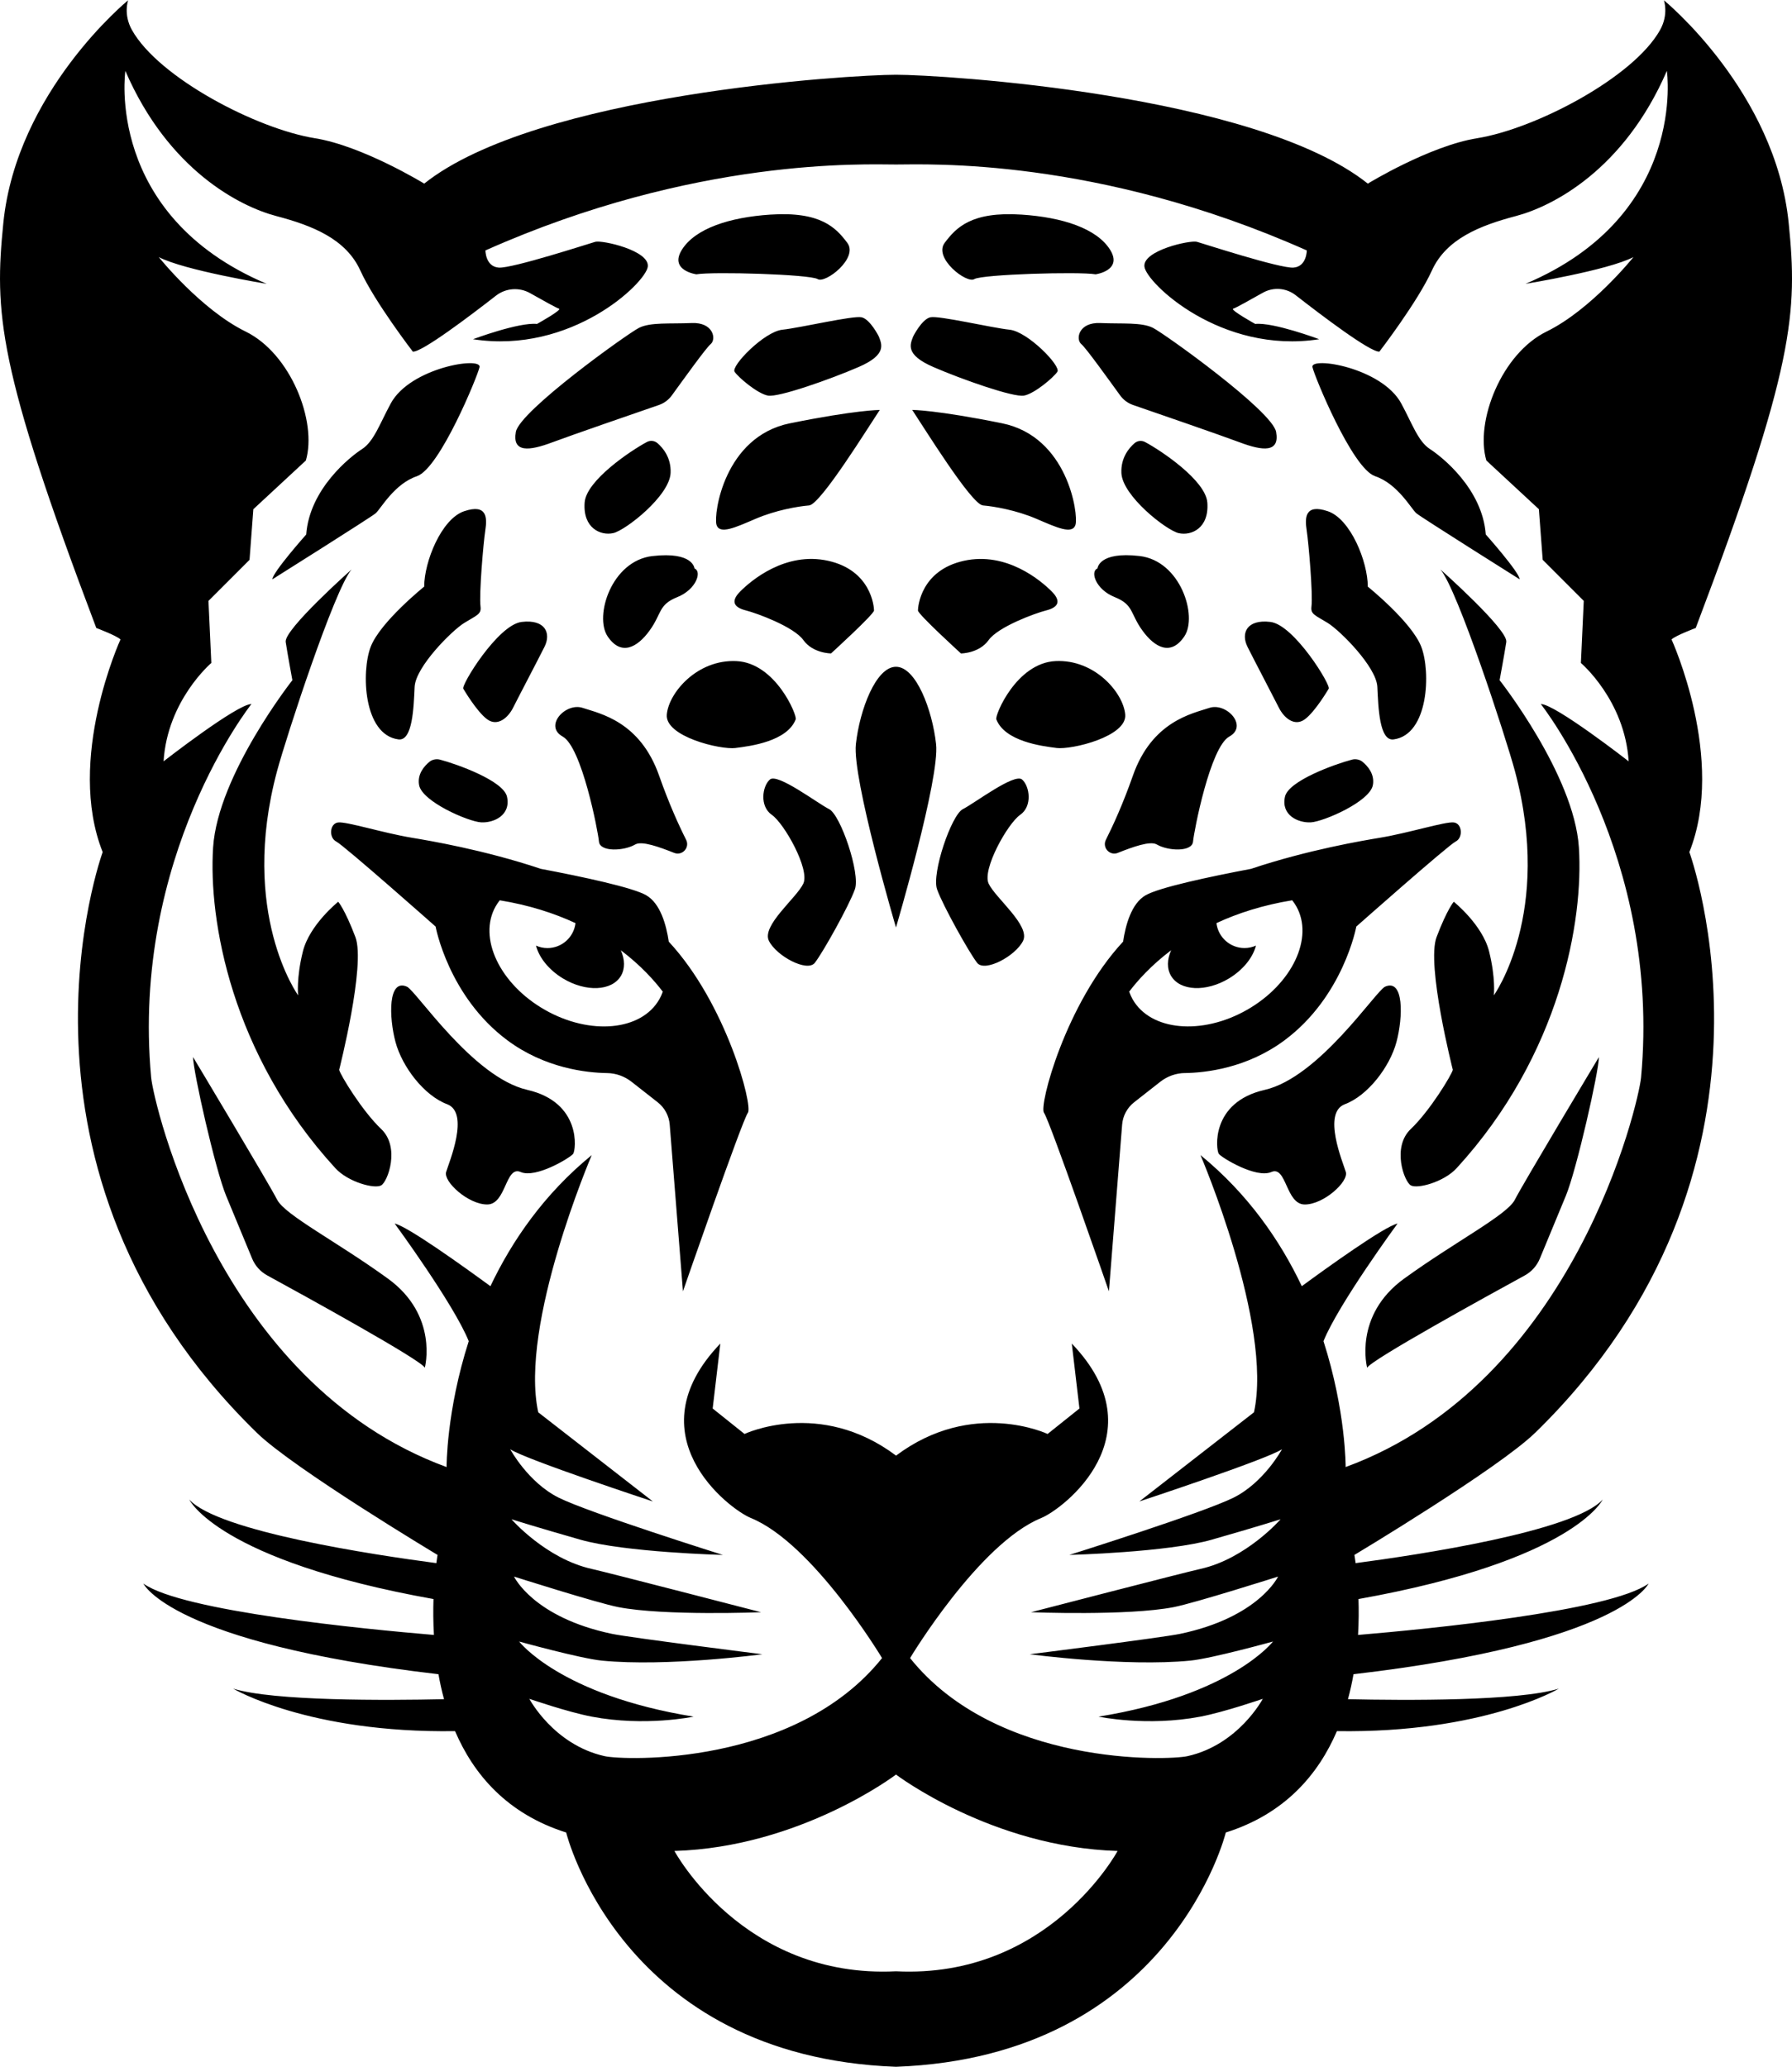 <?xml version="1.0" encoding="UTF-8"?>
<!DOCTYPE svg PUBLIC "-//W3C//DTD SVG 1.0//EN" "http://www.w3.org/TR/2001/REC-SVG-20010904/DTD/svg10.dtd">
<!-- Creator: CorelDRAW -->
<svg xmlns="http://www.w3.org/2000/svg" xml:space="preserve" width="1.445in" height="1.667in" version="1.0" shape-rendering="geometricPrecision" text-rendering="geometricPrecision" image-rendering="optimizeQuality" fill-rule="evenodd" clip-rule="evenodd"
viewBox="0 0 1445.09 1666.66"
 xmlns:xlink="http://www.w3.org/1999/xlink"
 xmlns:xodm="http://www.corel.com/coreldraw/odm/2003">
 <g id="Layer_x0020_1">
  <path fill="black" fill-rule="nonzero" d="M1238.06 1155.27c217.71,-212.57 124.26,-468.27 124.26,-468.27 29.78,-74.97 -14.37,-171.5 -14.37,-171.5 3.07,-3.07 19.51,-9.24 19.51,-9.24 80.09,-211.54 82.16,-254.68 74.96,-326.55 -10.63,-106.32 -100.64,-179.72 -100.64,-179.72 0,0 4.05,11.23 -3.08,23.98 -21.56,38.51 -100.65,79.75 -147.52,87.29 -38.51,6.2 -88.16,36.61 -88.16,36.61 -90.89,-72.41 -343.5,-87.8 -380.47,-87.8 -36.97,0 -289.58,15.41 -380.47,87.8 0,0 -49.65,-30.43 -88.16,-36.61 -46.89,-7.54 -125.96,-48.78 -147.52,-87.29 -7.14,-12.75 -3.07,-23.98 -3.07,-23.98 0,0 -90.01,73.4 -100.65,179.72 -7.19,71.87 -5.14,115.01 74.97,326.55 0,0 16.43,6.17 19.51,9.24 0,0 -44.16,96.53 -14.37,171.5 0,0 -93.45,255.7 124.26,468.27 29.61,28.92 145.81,98.58 145.81,98.58 0,0 -0.43,2.38 -0.99,6.61 -50.44,-6.67 -175.99,-25.56 -199.26,-51.29 0,0 23.15,49.17 196.96,80.26 -0.28,8.63 -0.26,18.43 0.35,28.95 -55.74,-4.69 -203.19,-19.04 -234.28,-41.43 0,0 22.14,47.96 237.94,73.11 1.17,6.65 2.66,13.39 4.48,20.14 -46.74,1.03 -137.46,1.57 -170.04,-8.53 0,0 60.48,36.05 178.94,34.28 15,34.99 42.01,66.74 89.6,81.76 0,0 44.16,180.74 265.97,188.95 221.81,-8.22 265.97,-188.95 265.97,-188.95 47.6,-15.03 74.6,-46.78 89.6,-81.76 118.45,1.77 178.94,-34.28 178.94,-34.28 -32.57,10.1 -123.28,9.57 -170.04,8.53 1.83,-6.74 3.31,-13.49 4.48,-20.14 215.79,-25.17 237.94,-73.11 237.94,-73.11 -31.08,22.37 -178.54,36.72 -234.28,41.43 0.61,-10.52 0.65,-20.32 0.35,-28.95 173.81,-31.09 196.96,-80.26 196.96,-80.26 -23.28,25.73 -148.81,44.63 -199.26,51.29 -0.56,-4.23 -0.99,-6.61 -0.99,-6.61 0,0 116.2,-69.66 145.81,-98.58l0.03 0zm-515.51 434.37c-123.23,6.17 -178.69,-97.04 -178.69,-97.04 101.67,-3.07 178.69,-61.62 178.69,-61.62 0,0 77.02,58.53 178.69,61.62 0,0 -55.46,103.21 -178.69,97.04zm254.68 -348.11c35.94,-10.27 55.46,-16.44 55.46,-16.44 0,0 -27.73,31.83 -64.7,40.05 -13.64,3.03 -136.57,34.92 -136.57,34.92 0,0 78.04,3.07 115.02,-4.1 17.26,-3.36 84.21,-24.65 84.21,-24.65 0,0 -15.41,32.85 -79.07,46.21 -14.22,2.98 -121.18,16.44 -121.18,16.44 0,0 77.02,10.27 129.4,5.14 17.38,-1.7 66.75,-15.41 66.75,-15.41 0,0 -32.85,43.14 -140.69,60.58 0,0 39.02,8.22 82.16,0 19.41,-3.7 50.31,-14.37 50.31,-14.37 0,0 -19.51,36.97 -60.58,46.21 -16.06,3.62 -154.04,8.22 -223.86,-79.07 0,0 55.46,-92.43 105.77,-112.96 17.76,-7.24 95.5,-66.75 24.65,-140.69l6.17 52.37 -25.68 20.53c0,0 -60.58,-28.75 -122.21,17.46 -61.61,-46.21 -122.2,-17.46 -122.2,-17.46l-25.68 -20.53 6.17 -52.37c-70.85,73.94 6.88,133.43 24.65,140.69 50.31,20.54 105.77,112.96 105.77,112.96 -69.83,87.28 -207.81,82.69 -223.86,79.07 -41.07,-9.24 -60.58,-46.21 -60.58,-46.21 0,0 30.92,10.68 50.31,14.37 43.12,8.22 82.16,0 82.16,0 -107.82,-17.46 -140.69,-60.58 -140.69,-60.58 0,0 49.37,13.7 66.75,15.41 52.36,5.14 129.38,-5.14 129.38,-5.14 0,0 -106.96,-13.44 -121.18,-16.44 -63.67,-13.34 -79.07,-46.21 -79.07,-46.21 0,0 66.95,21.3 84.21,24.65 36.97,7.19 115.01,4.1 115.01,4.1 0,0 -122.95,-31.88 -136.57,-34.92 -36.97,-8.22 -64.7,-40.05 -64.7,-40.05 0,0 19.51,6.17 55.46,16.44 35.94,10.27 115.01,12.32 115.01,12.32 0,0 -107.82,-33.9 -132.47,-46.21 -24.65,-12.32 -39.02,-39.02 -39.02,-39.02 12.32,8.22 115.02,42.1 115.02,42.1l-92.43 -71.89c-15.41,-70.85 43.14,-207.44 43.14,-207.44 -38.51,31.48 -64.35,69.2 -81.7,105.72 -20.42,-14.96 -66.5,-48.13 -77.21,-50.52 0,0 47.81,65.16 59.72,94.87 -18.15,56.57 -17.87,101.52 -17.87,101.52 -184.83,-67.78 -236.41,-294.38 -238.24,-314.24 -16.43,-178.69 80.87,-301.14 80.87,-301.14 -11.56,0 -70.85,46.21 -70.85,46.21 3.07,-49.29 38.51,-79.33 38.51,-79.33l-2.31 -50.07 33.12 -33.12 3.07 -40.82 42.36 -39.29c9.24,-31.58 -12.32,-86.26 -48.53,-103.97 -36.19,-17.71 -70.09,-60.07 -70.09,-60.07 20.8,10.78 87.04,21.56 87.04,21.56 -130.94,-55.46 -113.99,-171.74 -113.99,-171.74 34.66,80.09 92.43,109.36 121.69,117.07 29.27,7.7 56.22,18.48 67.78,43.9 11.56,25.41 42.36,65.46 42.36,65.46 7.28,0.56 46.25,-28.95 67.03,-45.14 7.94,-6.18 18.82,-6.98 27.58,-2.02 9.89,5.61 21.51,12.07 23.23,12.5 3.07,0.78 -17.71,12.32 -17.71,12.32 -14.63,-1.54 -51.6,12.32 -51.6,12.32 79.33,12.31 139.4,-45.44 140.94,-58.53 1.54,-13.1 -36.97,-21.56 -42.36,-20.02 -5.39,1.54 -67.02,21.56 -77.8,20.8 -10.78,-0.78 -10.78,-13.85 -10.78,-13.85 169.44,-75.48 306.53,-69.31 331.19,-69.31 24.65,0 161.74,-6.15 331.18,69.31 0,0 0,13.09 -10.78,13.85 -10.78,0.78 -72.41,-19.26 -77.8,-20.8 -5.39,-1.54 -43.9,6.93 -42.36,20.02 1.54,13.09 61.61,70.85 140.94,58.53 0,0 -36.97,-13.86 -51.6,-12.32 0,0 -20.8,-11.56 -17.71,-12.32 1.75,-0.44 13.76,-7.13 23.78,-12.8 8.45,-4.8 18.92,-4.02 26.57,1.95 20.65,16.11 60.17,46.08 67.5,45.5 0,0 30.8,-40.05 42.36,-65.46 11.56,-25.41 38.51,-36.19 67.78,-43.9 29.26,-7.7 87.04,-36.97 121.69,-117.07 0,0 16.95,116.3 -113.99,171.74 0,0 66.24,-10.78 87.04,-21.56 0,0 -33.89,42.36 -70.09,60.07 -36.2,17.71 -57.77,72.41 -48.53,103.97l42.36 39.29 3.07 40.82 33.12 33.12 -2.31 50.07c0,0 35.43,30.04 38.51,79.33 0,0 -59.31,-46.21 -70.85,-46.21 0,0 97.3,122.45 80.87,301.14 -1.82,19.86 -53.41,246.46 -238.24,314.24 0,0 0.28,-44.96 -17.87,-101.52 11.91,-29.71 59.72,-94.87 59.72,-94.87 -10.71,2.38 -56.81,35.55 -77.21,50.52 -17.35,-36.53 -43.19,-74.24 -81.7,-105.72 0,0 58.53,136.57 43.14,207.44l-92.43 71.89c0,0 102.7,-33.9 115.02,-42.1 0,0 -14.37,26.7 -39.02,39.02 -24.65,12.31 -132.47,46.21 -132.47,46.21 0,0 79.07,-2.05 115.01,-12.32l-0.05 0zm237.46 -723.97c1.54,-10.02 -53.14,-58.53 -53.14,-58.53 13.86,16.17 52.74,135.23 60.07,162.5 30.8,114.75 -16.95,180.99 -16.95,180.99 0,0 1.54,-13.86 -3.85,-35.43 -5.39,-21.56 -28.49,-40.05 -28.49,-40.05 0,0 -5.39,6.17 -13.85,28.49 -8.46,22.34 13.09,107.06 13.09,107.06 -0.78,3.85 -18.48,33.12 -33.89,47.75 -15.41,14.63 -5.39,42.36 0,45.44 5.39,3.07 26.7,-2.67 36.97,-13.86 83.94,-91.65 102.43,-200.25 98.58,-258.78 -3.85,-58.53 -63.92,-134.79 -63.92,-134.79 0,0 3.85,-20.8 5.39,-30.8l0 0.02zm-97.81 278.04c-7.48,3.36 -53.14,73.17 -97.04,83.19 -43.9,10.02 -39.28,48.53 -36.97,51.6 2.31,3.08 30.04,20.02 42.36,14.63 12.32,-5.39 11.56,26.19 26.95,26.19 15.39,0 35.43,-18.49 33.12,-26.19 -2.31,-7.7 -19.26,-47.75 -0.78,-54.68 18.48,-6.93 36.19,-30.04 41.58,-50.07 5.39,-20.02 6.17,-51.6 -9.24,-44.68l0.02 0zm-294.2 -138.64c10.02,-6.93 7.7,-23.1 1.54,-28.49 -6.17,-5.39 -38.51,19.26 -47.75,23.88 -9.24,4.61 -25.33,51.82 -20.8,64.7 4.63,13.09 26.19,51.6 32.34,59.31 6.17,7.7 30.8,-5.39 36.97,-17.71 6.17,-12.32 -22.34,-34.66 -27.73,-46.22 -5.39,-11.56 15.41,-48.53 25.41,-55.45l0.02 -0.02zm29.26 -53.92c12.32,1.54 57,-9.24 55.46,-26.95 -1.54,-17.71 -24.65,-44.68 -56.22,-43.14 -31.58,1.54 -49.01,43.76 -47.75,46.97 6.93,17.71 36.19,21.56 48.53,23.1l-0.02 0.02zm-398.2 -9.22c15.41,8.46 28.5,76.24 29.27,84.72 0.78,8.47 20.02,7.7 29.26,2.31 5.31,-3.09 19.35,2.02 31.37,6.78 6.55,2.6 12.81,-4.26 9.66,-10.55 -5.91,-11.72 -13.87,-29.22 -21.76,-51.69 -15.41,-43.9 -47.75,-50.07 -61.61,-54.68 -13.85,-4.63 -31.58,14.63 -16.17,23.1l-0.02 0zm447.7 93.8c12.02,-4.76 26.06,-9.87 31.37,-6.78 9.24,5.39 28.49,6.17 29.27,-2.31 0.78,-8.46 13.85,-76.26 29.26,-84.72 15.41,-8.46 -2.31,-27.72 -16.17,-23.09 -13.86,4.61 -46.21,10.78 -61.61,54.68 -7.89,22.47 -15.86,39.96 -21.76,51.69 -3.16,6.28 3.11,13.15 9.65,10.55l-0.02 0zm-16.39 -229.37c-6.17,2.31 -1.54,16.95 13.86,23.1 15.41,6.17 12.31,13.09 22.34,26.95 10.02,13.85 23.1,20.8 33.89,4.61 10.78,-16.17 -3.07,-60.85 -36.19,-64.7 -33.12,-3.85 -33.9,10.02 -33.9,10.02l0 0.02zm120.92 63.16c5.39,10.78 21.56,41.59 25.41,49.29 3.85,7.7 12.32,15.41 20.8,9.24 8.47,-6.17 19.26,-24.65 19.26,-24.65 2.31,-2.31 -27.73,-51.6 -46.97,-53.92 -19.25,-2.31 -23.88,9.24 -18.49,20.02l-0.02 0.02zm51.6 -32.34c-0.78,6.17 3.07,6.93 13.09,13.1 10.02,6.17 39.29,35.43 40.05,51.6 0.78,16.17 1.54,43.9 13.1,42.36 28.32,-3.77 30.04,-54.68 22.33,-74.7 -7.7,-20.02 -43.14,-48.53 -43.14,-48.53 0,-20.02 -13.85,-54.68 -32.34,-60.85 -18.48,-6.17 -18.48,5.39 -16.94,15.41 1.54,10.02 5.13,51.42 3.85,61.61l0 0zm-721.33 -105.26c18.4,-6.13 49.09,-81.13 50.46,-87.96 1.74,-8.71 -55.92,0.38 -71.59,29.32 -8.86,16.37 -13.64,30.69 -23.18,36.82 -9.54,6.14 -42.28,32.04 -45,68.87 0,0 -27.28,30.69 -27.28,36.15 0,0 79.1,-49.77 83.19,-53.18 4.08,-3.4 15,-23.85 33.42,-29.99l0 -0.02zm772.58 0c18.41,6.13 29.32,26.59 33.42,29.99 4.09,3.41 83.19,53.17 83.19,53.17 0,-5.45 -27.28,-36.14 -27.28,-36.14 -2.72,-36.82 -35.45,-62.73 -45,-68.87 -9.54,-6.13 -14.32,-20.45 -23.18,-36.82 -15.68,-28.93 -73.33,-38.03 -71.59,-29.31 1.35,6.81 32.04,81.81 50.46,87.96l0 0.02zm-236.87 -106.55c3.94,3.29 21.86,28.39 31.37,41.45 2.61,3.59 6.25,6.28 10.45,7.72 18.35,6.31 70.87,24.45 86.03,30.14 18.48,6.93 32.34,8.46 29.26,-8.46 -3.07,-16.95 -90.11,-79.33 -99.35,-83.94 -9.24,-4.61 -24.65,-3.07 -42.36,-3.85 -17.71,-0.78 -20.02,13.09 -15.41,16.95l0.02 0zm78.56 152.5c10.02,2.31 24.65,-3.85 23.1,-24.65 -1.32,-17.81 -37.07,-41.81 -50.23,-48.84 -2.74,-1.45 -6.1,-1.11 -8.45,0.93 -4.51,3.88 -11.14,11.76 -10.63,24.04 0.78,18.48 36.19,46.21 46.21,48.53zm-157.89 -22.34c9.24,0.78 26.95,3.85 43.14,10.78 16.17,6.93 29.26,13.1 31.58,4.61 2.31,-8.46 -6.17,-70.85 -59.31,-81.65 -53.14,-10.78 -72.41,-10.78 -72.41,-10.78 9.24,13.85 47.75,76.24 57,77.02l0 0.02zm-40.05 -111.67c23.1,10.02 64.7,24.65 73.17,23.1 8.46,-1.54 23.87,-14.63 26.95,-19.26 3.08,-4.61 -23.87,-32.34 -38.51,-33.89 -14.63,-1.54 -56.99,-11.56 -63.92,-10.02 -6.93,1.54 -13.85,15.41 -13.85,15.41 -2.31,6.17 -6.93,14.63 16.17,24.65l0 0.02zm33.12 -70.87c6.17,-3.85 84.72,-6.17 97.82,-3.85 0,0 22.34,-3.07 11.56,-20.02 -10.78,-16.95 -38.2,-25.98 -71.22,-28.14 -40.46,-2.67 -52.79,10.43 -62.04,22.75 -9.24,12.31 17.71,33.12 23.87,29.26zm-10.78 301.92c0,0 14.63,0 22.34,-10.78 7.7,-10.78 37.7,-21.74 46.21,-23.87 9.24,-2.31 13.09,-6.93 4.61,-15.41 -8.47,-8.47 -36.19,-32.34 -70.85,-24.65 -34.66,7.7 -36.97,36.97 -36.97,40.05 0,3.07 34.66,34.65 34.66,34.65l0 0.02zm357.36 504.22c-41.07,29.78 -29.78,71.89 -29.78,71.89 2.61,-6.09 97.74,-58.42 127.04,-74.44 5.52,-3.01 9.82,-7.8 12.22,-13.62 5.92,-14.32 17.21,-41.63 20.93,-50.56 8.7,-20.88 26.7,-100.65 26.7,-111.94 0,0 -61.61,102.69 -67.78,115.01 -6.17,12.32 -48.26,33.9 -89.33,63.67l0 -0.02zm-824.87 -75.23c5.39,-3.07 15.41,-30.8 0,-45.44 -15.41,-14.63 -33.12,-43.9 -33.89,-47.75 0,0 21.56,-84.72 13.09,-107.06 -8.46,-22.34 -13.85,-28.49 -13.85,-28.49 0,0 -23.1,18.48 -28.49,40.05 -5.39,21.56 -3.85,35.43 -3.85,35.43 0,0 -47.75,-66.24 -16.95,-180.99 7.33,-27.28 46.21,-146.33 60.07,-162.5 0,0 -54.68,48.53 -53.14,58.53 1.54,10.02 5.39,30.8 5.39,30.8 0,0 -60.07,76.26 -63.92,134.79 -3.85,58.53 14.63,167.13 98.58,258.78 10.27,11.19 31.58,16.95 36.97,13.85l0 -0.02zm117.84 -77.02c-43.9,-10.02 -89.58,-79.83 -97.04,-83.19 -15.41,-6.93 -14.63,24.65 -9.24,44.68 5.39,20.02 23.1,43.14 41.58,50.07 18.49,6.93 1.54,46.97 -0.78,54.68 -2.31,7.7 17.71,26.19 33.12,26.19 15.41,0 14.63,-31.58 26.95,-26.19 12.31,5.39 40.04,-11.56 42.36,-14.63 2.31,-3.07 6.93,-41.58 -36.97,-51.6l0.02 0zm243.37 -226.42c-9.24,-4.61 -41.59,-29.27 -47.75,-23.88 -6.17,5.39 -8.46,21.56 1.54,28.49 10.02,6.93 30.8,43.9 25.41,55.45 -5.39,11.56 -33.89,33.9 -27.73,46.22 6.17,12.31 30.81,25.41 36.97,17.71 6.17,-7.71 27.73,-46.22 32.34,-59.31 4.55,-12.86 -11.56,-60.07 -20.8,-64.7l0.02 0.02zm-75.46 -49.31c12.32,-1.54 41.59,-5.39 48.53,-23.1 1.26,-3.2 -16.17,-45.44 -47.75,-46.97 -31.58,-1.54 -54.68,25.41 -56.22,43.14 -1.54,17.71 43.14,28.49 55.45,26.95l-0.02 -0.02zm-67.01 -154.8c-33.12,3.85 -46.98,48.53 -36.2,64.7 10.78,16.17 23.88,9.24 33.9,-4.61 10.02,-13.85 6.93,-20.8 22.34,-26.95 15.41,-6.17 20.02,-20.8 13.85,-23.1 0,0 -0.78,-13.85 -33.89,-10.02l0 -0.02zm-152.5 107.04c0,0 10.78,18.49 19.26,24.65 8.47,6.17 16.95,-1.54 20.8,-9.24 3.85,-7.71 20.02,-38.51 25.41,-49.29 5.39,-10.78 0.78,-22.34 -18.48,-20.02 -19.24,2.31 -49.29,51.61 -46.97,53.92l-0.02 -0.02zm0.78 -143.24c-18.48,6.17 -32.34,40.82 -32.34,60.85 0,0 -35.43,28.49 -43.14,48.53 -7.7,20.02 -6,70.93 22.34,74.7 11.56,1.54 12.32,-26.19 13.09,-42.36 0.78,-16.17 30.04,-45.44 40.05,-51.6 10.02,-6.17 13.85,-6.93 13.09,-13.09 -1.27,-10.2 2.31,-51.61 3.85,-61.61 1.54,-10.02 1.54,-21.56 -16.94,-15.41l0 0zm70.85 -55.46c15.16,-5.69 67.69,-23.83 86.03,-30.14 4.2,-1.45 7.84,-4.13 10.45,-7.72 9.51,-13.06 27.43,-38.16 31.37,-41.45 4.63,-3.85 2.31,-17.71 -15.41,-16.95 -17.71,0.78 -33.12,-0.78 -42.36,3.85 -9.24,4.63 -96.28,67.02 -99.35,83.94 -3.07,16.95 10.78,15.41 29.27,8.46l0.02 0zm84.87 0.59c-2.35,-2.03 -5.7,-2.38 -8.45,-0.93 -13.16,7.03 -48.93,31.04 -50.23,48.84 -1.54,20.8 13.09,26.95 23.1,24.65 10.02,-2.31 45.44,-30.04 46.22,-48.53 0.51,-12.29 -6.12,-20.16 -10.63,-24.04zm560.15 255.26c-13.68,3.6 -51.24,17.03 -54.07,29.89 -3.31,15.03 10.7,21.23 20.85,20.7 10.14,-0.53 47.7,-16.7 50.05,-30.13 1.56,-8.93 -4.37,-15.44 -8.5,-18.81 -2.17,-1.75 -5.47,-2.41 -8.31,-1.65l-0.02 0zm-735.52 0c-2.85,-0.74 -6.15,-0.1 -8.32,1.65 -4.15,3.37 -10.07,9.89 -8.5,18.81 2.35,13.43 39.9,29.6 50.05,30.13 10.13,0.53 24.16,-5.67 20.85,-20.7 -2.83,-12.86 -40.39,-26.29 -54.07,-29.89l-0.02 0zm282.28 -271.26c-53.14,10.78 -61.61,73.17 -59.31,81.65 2.31,8.47 15.41,2.31 31.58,-4.61 16.17,-6.93 33.89,-10.02 43.14,-10.78 9.24,-0.78 47.75,-63.16 56.99,-77.02 0,0 -19.26,0 -72.4,10.78l0 -0.02zm-44.68 -41.58c3.07,4.61 18.48,17.71 26.95,19.26 8.47,1.54 50.07,-13.09 73.17,-23.1 23.1,-10.02 18.48,-18.48 16.17,-24.65 0,0 -6.93,-13.86 -13.85,-15.41 -6.93,-1.54 -49.29,8.46 -63.92,10.02 -14.63,1.54 -41.58,29.26 -38.51,33.89l0 -0.02zm-30.8 -78.56c13.09,-2.31 91.65,0 97.81,3.85 6.17,3.85 33.12,-16.94 23.88,-29.26 -9.24,-12.32 -21.56,-25.41 -62.04,-22.75 -33,2.17 -60.43,11.19 -71.21,28.14 -10.78,16.95 11.56,20.02 11.56,20.02zm86.26 294.97c7.7,10.78 22.33,10.78 22.33,10.78 0,0 34.66,-31.58 34.66,-34.65 0,-3.08 -2.31,-32.34 -36.97,-40.05 -34.66,-7.7 -62.39,16.17 -70.85,24.65 -8.47,8.46 -4.61,13.09 4.63,15.41 8.51,2.13 38.51,13.09 46.21,23.87l-0.02 -0.02zm107.04 83.94c-3.07,-27.73 -16.17,-62.39 -32.34,-62.39 -16.17,0 -29.26,34.66 -32.34,62.39 -3.07,27.73 32.34,147.87 32.34,147.87 0,0 35.43,-120.14 32.34,-147.87zm-531.42 367.38c-6.17,-12.32 -67.77,-115.01 -67.77,-115.01 0,11.29 18,91.06 26.7,111.94 3.72,8.94 15.02,36.24 20.93,50.56 2.4,5.82 6.7,10.61 12.22,13.62 29.31,16.02 124.44,68.35 127.05,74.44 0,0 11.3,-42.1 -29.78,-71.89 -41.07,-29.78 -83.19,-51.34 -89.33,-63.67l-0.02 0.02zm732.01 -102.1c16.54,-0.23 50.11,-3.85 80.52,-26.52 47.45,-35.37 57.77,-91.65 57.77,-91.65 0,0 73.94,-65.46 80.09,-68.55 6.17,-3.07 5.39,-14.63 -1.54,-15.41 -6.93,-0.78 -36.19,8.46 -59.31,12.32 -13.72,2.28 -58.2,9.74 -104.15,25.11 -33.4,6.33 -74.07,14.98 -85.07,21.35 -11.37,6.58 -16.1,23.98 -18.09,37.35 -46.51,50.08 -67.97,132.46 -63.81,138 4.61,6.17 52.37,144.03 52.37,144.03l10.66 -134.44c0.56,-7.09 4.07,-13.61 9.66,-18.01l21.1 -16.55c5.65,-4.43 12.58,-6.95 19.76,-7.05l0.03 0.02zm-42.1 -59.49c-1.12,-1.98 -2.03,-4.05 -2.78,-6.17 6.74,-8.88 17.68,-21.18 33.85,-33.4 -3.31,7.39 -3.59,14.86 -0.02,20.77 7.35,12.2 28.24,13.09 46.64,1.98 11.52,-6.96 19.35,-16.96 21.76,-26.49 -2.83,1.26 -5.94,1.97 -9.23,1.97 -11.67,0 -21.28,-8.78 -22.62,-20.11 17.05,-7.92 37.3,-14.52 61.09,-18.41 1.19,1.51 2.3,3.11 3.26,4.81 14.46,25.44 -3.34,62.88 -39.77,83.59 -36.44,20.72 -77.71,16.88 -92.18,-8.56l-0.02 0zm-392.11 -83.85c-11,-6.37 -51.65,-15.01 -85.07,-21.35 -45.95,-15.38 -90.41,-22.83 -104.15,-25.11 -23.1,-3.85 -52.37,-13.09 -59.31,-12.32 -6.93,0.78 -7.7,12.32 -1.54,15.41 6.17,3.09 80.09,68.55 80.09,68.55 0,0 10.32,56.28 57.77,91.65 30.41,22.67 64.01,26.29 80.52,26.52 7.18,0.1 14.12,2.61 19.76,7.04l21.1 16.55c5.59,4.38 9.09,10.91 9.65,18l10.67 134.44c0,0 47.75,-137.86 52.37,-144.03 4.17,-5.56 -17.31,-87.93 -63.81,-137.99 -1.98,-13.38 -6.71,-30.76 -18.09,-37.35l0.04 -0.02zm10.43 83.85c-14.47,25.44 -55.74,29.28 -92.18,8.56 -36.44,-20.72 -54.25,-58.15 -39.76,-83.59 0.98,-1.7 2.07,-3.29 3.26,-4.81 23.78,3.87 44.03,10.48 61.09,18.41 -1.34,11.33 -10.94,20.11 -22.62,20.11 -3.29,0 -6.4,-0.71 -9.22,-1.97 2.41,9.51 10.23,19.53 21.76,26.49 18.4,11.09 39.28,10.22 46.64,-1.98 3.56,-5.91 3.28,-13.38 -0.02,-20.77 16.17,12.22 27.11,24.54 33.85,33.4 -0.74,2.12 -1.65,4.19 -2.78,6.17l-0.02 0z"/>
 </g>
</svg>
